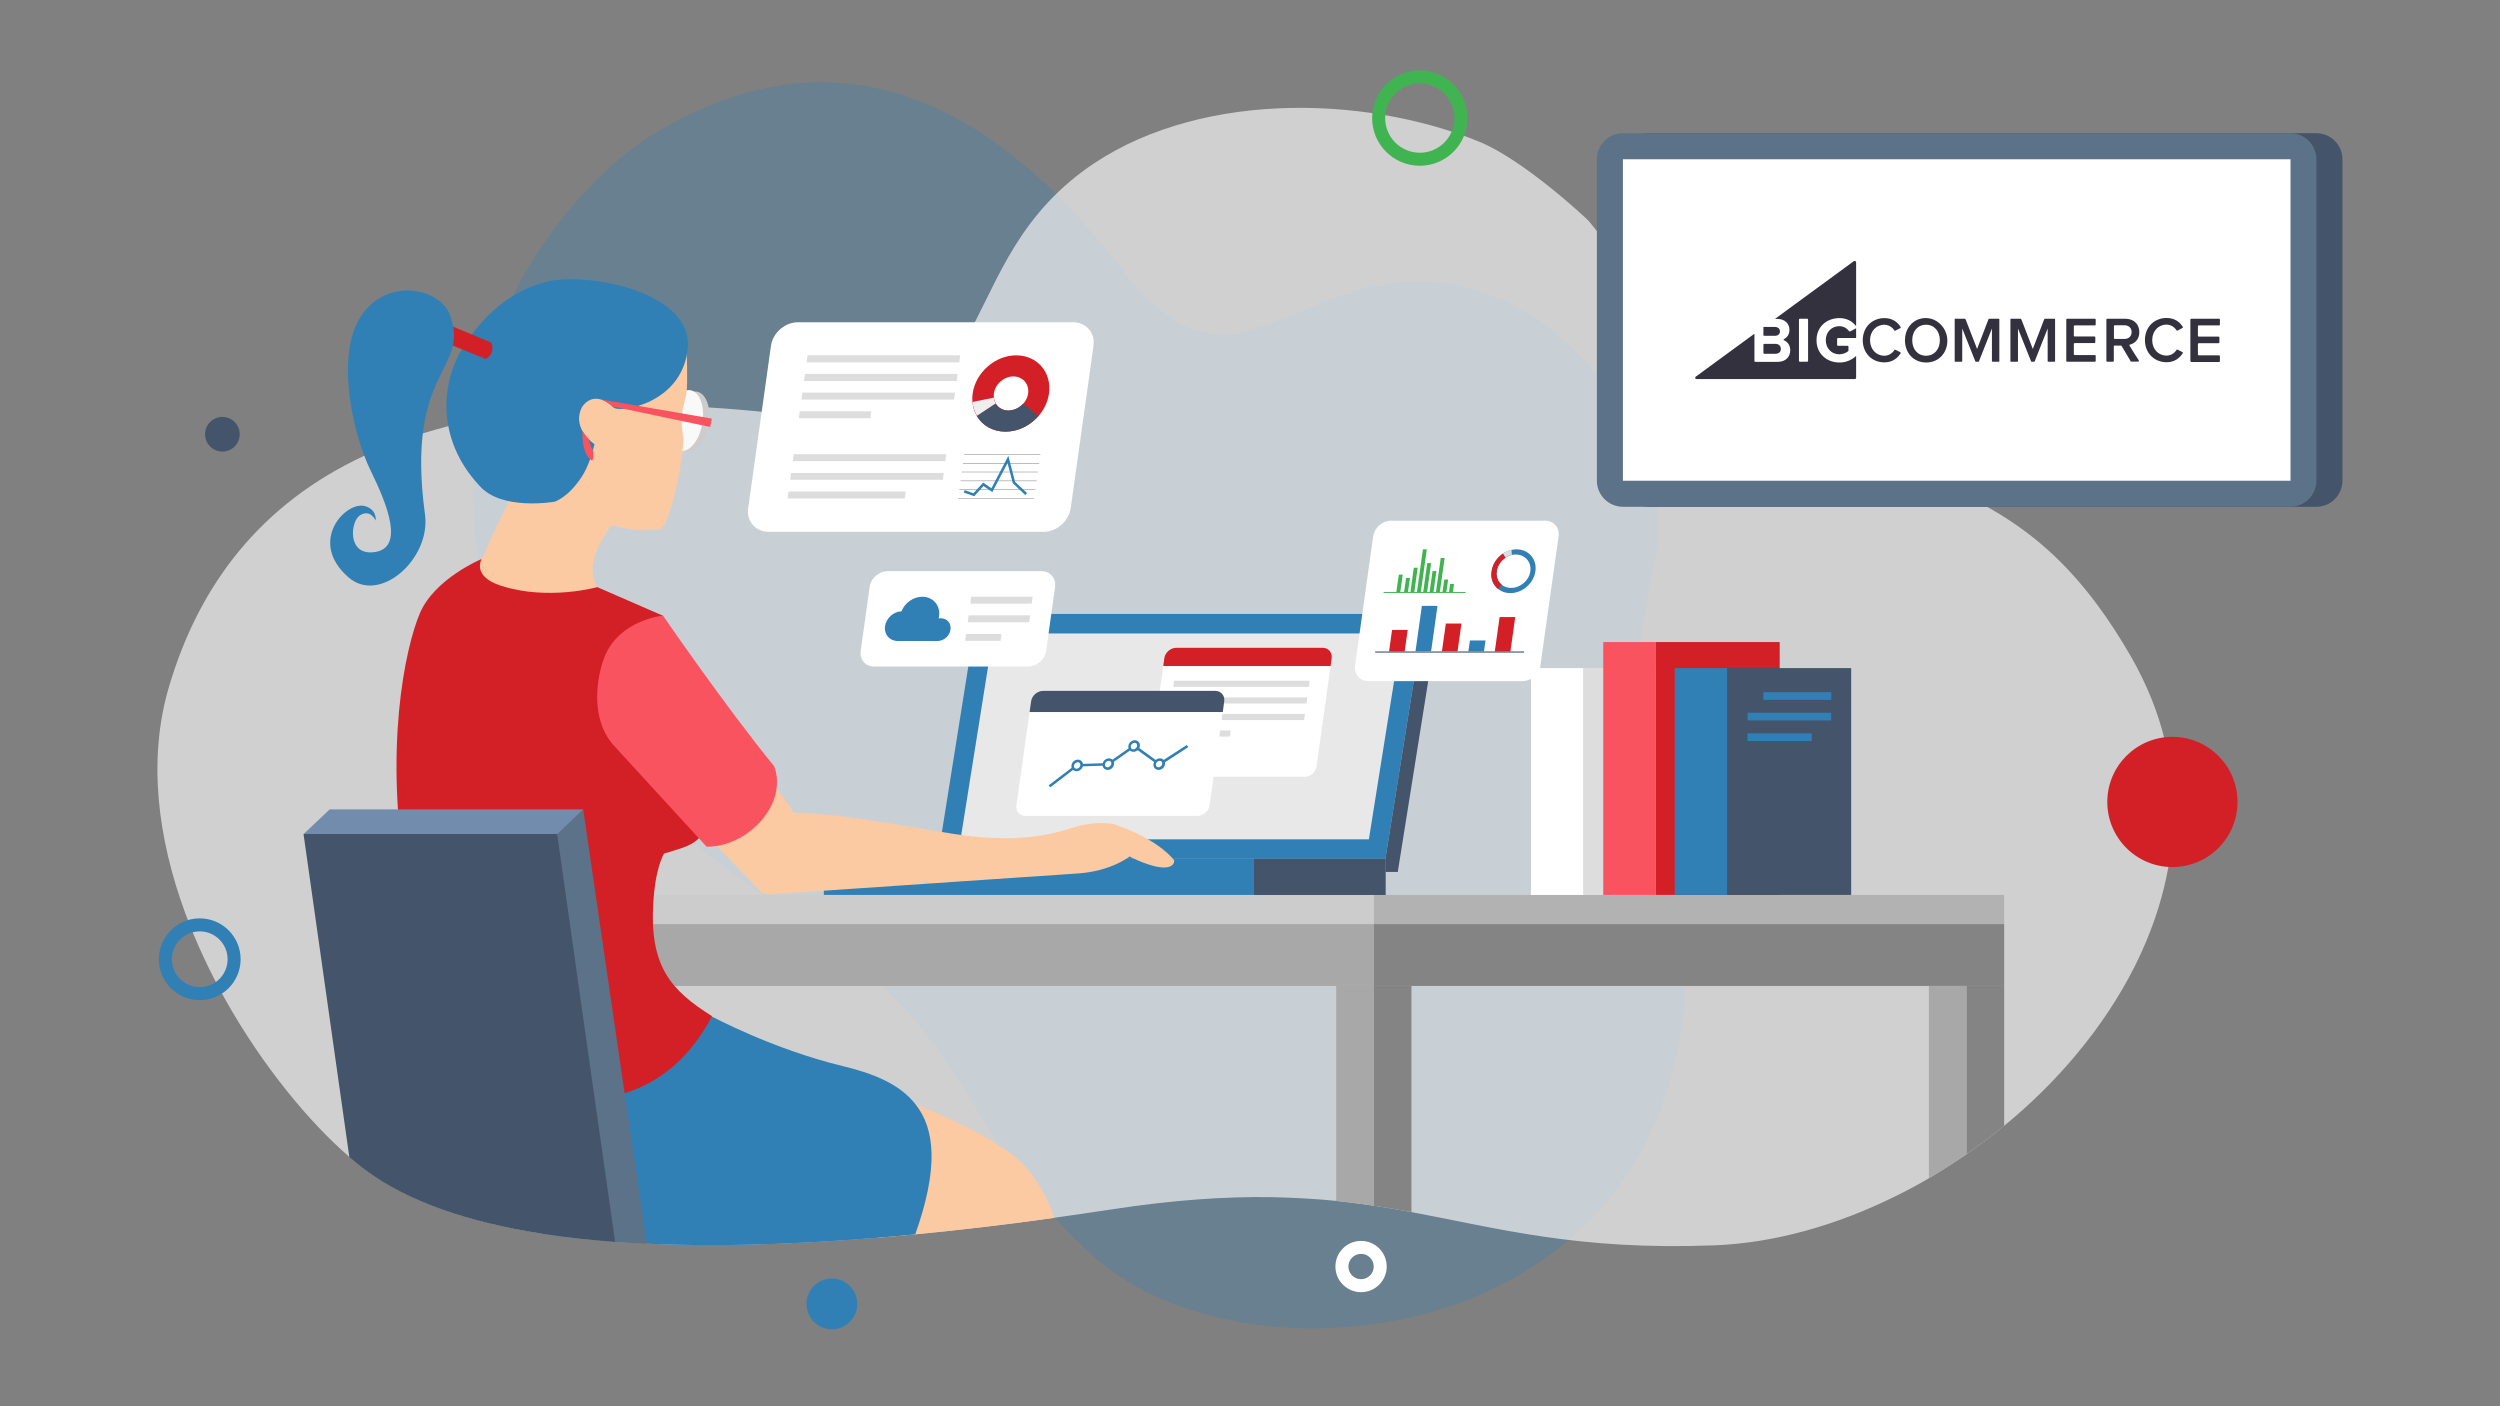 <?xml version="1.0" encoding="utf-8"?>
<!-- Generator: Adobe Illustrator 25.1.0, SVG Export Plug-In . SVG Version: 6.00 Build 0)  -->
<svg version="1.1" id="Layer_1" xmlns="http://www.w3.org/2000/svg" xmlns:xlink="http://www.w3.org/1999/xlink" x="0px" y="0px"
	 viewBox="0 0 1920 1080" style="enable-background:new 0 0 1920 1080;" xml:space="preserve">
<rect x="0" y="0" width="1920" height="1080" fill="#808080" stroke="none"/>
<style type="text/css">
	.st0{opacity:0.3;fill:#3080B6;}
	.st1{opacity:0.7;fill:#F2F2F3;}
	.st2{fill:#CCCCCC;}
	.st3{fill:#A8A8A8;}
	.st4{fill:#B2B2B2;}
	.st5{fill:#848484;}
	.st6{fill:#FFFFFF;}
	.st7{fill:#DDDDDD;}
	.st8{fill:#F95360;}
	.st9{fill:#D32027;}
	.st10{fill:#3080B6;}
	.st11{fill:#44546A;}
	.st12{fill:none;stroke:#40B450;stroke-width:10;stroke-linecap:round;stroke-miterlimit:10;}
	.st13{fill:none;stroke:#FFFFFF;stroke-width:10;stroke-linecap:round;stroke-miterlimit:10;}
	.st14{fill:none;stroke:#3080B6;stroke-width:10;stroke-linecap:round;stroke-miterlimit:10;}
	.st15{fill:#EFEFEF;}
	.st16{fill:#E8E8E8;}
	.st17{fill:#40B450;}
	.st18{fill:#F9F9F9;}
	.st19{fill:#FBCAA3;}
	.st20{fill:#5B7289;}
	.st21{fill:#718CAD;}
	.st22{fill:#34313F;}
</style>
<path class="st0" d="M1214.4,943.8c-24,22.6-52.2,39.9-82.3,52.4c-20.2,8.3-41.4,14.5-62.8,18.4c-20.7,3.9-41.7,5.7-62.3,5.6
	c-9.4,0-18.7-0.5-27.9-1.3c-5.7-0.5-11.3-1.2-16.9-2c-3-0.4-6-0.9-8.9-1.4c-7.3-1.2-14.4-2.8-21.4-4.5c-36.5-9.1-68.8-25-93-47
	c-69-62.8-83.6-111.3-122.5-163c-4-5.4-8.3-10.8-13-16.2c-4.3-5.1-8.9-10.1-13.9-15.3c-17.3-17.9-38.9-36.4-68-56.4
	c-8.7-6-17.2-12-25.6-17.9c-21.8-15.5-42.4-31-61.7-46.2c-6.3-4.9-12.3-9.9-18.3-14.7c-35.1-28.9-65.4-57.2-90.1-84.9
	c-3.9-4.4-7.7-8.8-11.4-13.2l-0.4-0.4c-8.9-10.8-17-21.3-24.2-31.7c-23.5-34.3-38.4-143.2-13.4-231.9
	C398.2,195.4,458.9,128.9,502,103c59.5-36,120.9-49.7,183.4-32.2c11,3.1,22.1,7.2,33.2,12.2c4.4,2,8.9,4.3,13.4,6.6
	c15.1,8,30.2,17.9,45.5,29.8c5.1,4,10.3,8.4,15.5,12.8c3.9,3.4,7.8,7,11.8,10.7l0.1,0.1c3,2.9,6,5.7,9,8.8l2.2,2.2
	c4,4,8,8.2,12,12.6c0.9,0.9,1.7,1.8,2.6,2.8c0.6,0.6,1.2,1.3,1.8,1.9c2.2,2.5,4.5,5,6.7,7.6c0.7,0.9,1.5,1.7,2.2,2.6
	c7.6,8.8,15.2,18.1,22.8,28.1c80,104.2,129.3,0.8,233.3,6.5c79.4,4.4,144.2,72,167.2,139.7c8.8,25.8,11.5,51.7,6.5,74.1
	c-0.5,2-0.9,3.9-1.3,5.9c-49.4,232,50.3,240.6,17.1,377.4c-2.7,11.2-6.3,23.2-10.9,36.3c-6.9,19.4-15.9,37.2-26.6,53.2
	c-6.9,10.3-14.5,19.9-22.7,28.9C1222.6,935.7,1218.6,939.9,1214.4,943.8z"/>
<path class="st1" d="M1669,631.9c-1.4,38.2-12.1,75.5-29.6,110.4c-11.8,23.4-26.7,45.8-44,66.6c-16.7,20.2-35.7,38.9-56.2,55.7
	c-9.3,7.7-19,15-28.9,21.8c-6.1,4.2-12.4,8.3-18.7,12.3c-3.4,2.1-6.8,4.2-10.2,6.2c-8.4,4.9-17,9.6-25.7,13.8
	c-45.2,22.4-93,35.9-138.8,37.7c-105.2,4.1-166.2-13.1-232.8-25.5c0,0-0.1,0-0.1,0c-9.4-1.8-19-3.4-28.8-4.9c0,0-0.1,0-0.1,0
	c-6.9-1-13.8-2-21-2.8c-2.6-0.3-5.2-0.6-7.8-0.9c0,0-0.1,0-0.1,0c-6.8-0.7-13.8-1.3-21-1.7c-9.3-0.6-18.9-1-28.9-1.2
	c-34.8-0.5-74.6,2-123.2,9.5c-14.5,2.2-28.9,4.3-43.1,6.3c-25.3,3.6-50,6.7-74.1,9.3c-11.1,1.2-22.1,2.4-32.9,3.4
	c-11.1,1.1-22,2-32.7,2.9c-63.4,5.1-121.5,6.7-173.4,4.3c-5.5-0.3-10.9-0.6-16.2-0.9c-2.7-0.2-5.5-0.4-8.2-0.6h-0.7
	c-19.5-1.5-38-3.5-55.4-6.2c-57.3-8.9-103.2-24.8-135.4-48.7c-4.1-3-8.3-6.4-12.6-10.1c-30.5-26.3-66.3-69.3-95-120.3
	c-11.9-21.2-22.6-43.9-31.2-67.2C121.4,644.4,113,583.3,130,526.7c23.3-78.3,70.5-139.8,149.8-176.7c14-6.5,29-12.2,45-17.2
	c6.4-2,13.1-3.8,19.8-5.6c22.9-5.8,47.7-10.1,74.6-12.8c9.1-0.9,18.5-1.6,28.1-2.2c7.3-0.4,14.7-0.7,22.3-0.9h0.1
	c5.8-0.1,11.6-0.2,17.6-0.2h4.3c8,0,16.1,0.2,24.3,0.5c1.8,0,3.5,0.1,5.3,0.2c1.2,0,2.5,0.1,3.7,0.1c4.7,0.2,9.4,0.4,14.2,0.7
	c1.6,0.1,3.2,0.2,4.8,0.3c16.2,1,33,2.4,50.4,4.3C776.8,337,723.2,211.8,831.9,131.3c83.1-61.5,214.2-59.2,304.1-22.5
	c34.3,14,82.9,59.3,84.5,61.3c180.9,230.6,288.3,156,390.9,295.3c8.4,11.4,16.7,24.2,25.1,38.7c12.4,21.6,21.1,43.5,26.3,65.4
	c3.4,14.1,5.4,28.2,6.1,42.3C1669.2,618.6,1669.3,625.3,1669,631.9z"/>
<g>
	<rect x="348.7" y="687.3" class="st2" width="706.4" height="22.4"/>
	<rect x="348.6" y="709.7" class="st3" width="706.5" height="47.5"/>
	<rect x="1055.1" y="687.3" class="st4" width="484.1" height="22.4"/>
	<rect x="1055.1" y="709.7" class="st5" width="484.1" height="47.5"/>
	<path class="st3" d="M1055.1,757.2V926c-6.9-1-13.8-2-21-2.8c-2.6-0.3-5.2-0.6-7.8-0.9c0,0-0.1,0-0.1,0V757.2H1055.1z"/>
	<path class="st5" d="M1084,757.2v173.7c-9.4-1.8-19-3.4-28.8-4.9c0,0-0.1,0-0.1,0V757.2H1084z"/>
	<path class="st3" d="M1510.3,757.2v129.2c-6.1,4.2-12.4,8.3-18.7,12.3c-3.4,2.1-6.8,4.2-10.2,6.2V757.2H1510.3z"/>
	<path class="st5" d="M1539.2,757.2v107.4c-9.3,7.7-19,15-28.9,21.8V757.2H1539.2z"/>
</g>
<g>
	<g>
		<rect x="1175.8" y="513.1" class="st6" width="40.3" height="174.2"/>
		<rect x="1216.2" y="513.1" class="st7" width="95.2" height="174.2"/>
	</g>
	<g>
		<rect x="1231.3" y="493.1" class="st8" width="40.3" height="194.2"/>
		<rect x="1271.6" y="493.1" class="st9" width="95.2" height="194.2"/>
	</g>
	<g>
		<g>
			<rect x="1286.2" y="513.1" class="st10" width="40.3" height="174.2"/>
			<rect x="1326.5" y="513.1" class="st11" width="95.2" height="174.2"/>
		</g>
		<g>
			<rect x="1354.3" y="531.6" class="st10" width="52.1" height="5.9"/>
			<rect x="1342.1" y="547.4" class="st10" width="64.2" height="5.9"/>
			<rect x="1342.1" y="563.2" class="st10" width="49.3" height="5.9"/>
		</g>
	</g>
</g>
<circle class="st12" cx="1090.4" cy="90.7" r="31.6"/>
<circle class="st9" cx="1668.4" cy="615.9" r="50"/>
<circle class="st13" cx="1045.3" cy="972.7" r="14.7"/>
<circle class="st14" cx="153.4" cy="736.7" r="26.4"/>
<circle class="st11" cx="170.8" cy="333.5" r="13.3"/>
<circle class="st10" cx="638.9" cy="1001.4" r="19.5"/>
<g>
	<g>
		<g>
			<path class="st6" d="M801.6,408.4H590.2c-10,0-17-8.2-15.6-18.1l17.5-124.7c1.4-10,10.7-18.1,20.7-18.1h211.4
				c10,0,17,8.2,15.6,18.1l-17.5,124.7C820.9,400.2,811.7,408.4,801.6,408.4z"/>
		</g>
		<g>
			<g>
				<g>
					<polygon class="st7" points="620.2,272.9 737.4,272.9 736.7,278.3 619.5,278.3 					"/>
				</g>
				<g>
					<polygon class="st7" points="618.2,287.2 735.5,287.2 734.7,292.6 617.5,292.6 					"/>
				</g>
				<g>
					<polygon class="st7" points="616.2,301.5 733.5,301.5 732.7,306.9 615.5,306.9 					"/>
				</g>
				<g>
					<polygon class="st7" points="614.2,315.9 669.1,315.9 668.4,321.2 613.5,321.2 					"/>
				</g>
			</g>
			<g>
				<g>
					<polygon class="st7" points="609.6,348.8 726.7,348.8 726,354.2 608.8,354.2 					"/>
				</g>
				<g>
					<polygon class="st7" points="607.6,363.2 724.8,363.2 724.1,368.5 606.8,368.5 					"/>
				</g>
				<g>
					<polygon class="st7" points="605.6,377.5 695.6,377.5 694.9,382.8 604.8,382.8 					"/>
				</g>
			</g>
			<g>
				<g>
					<path class="st9" d="M780.4,272.9c-16.1,0-31.1,13.1-33.4,29.3c-0.3,2.3-0.4,4.5-0.2,6.6c0.4,3.9,1.5,7.5,3.4,10.6
						c4.3,7.3,12.3,12.1,22,12.1c2,0,4-0.2,6-0.6c7.5-1.4,14.4-5.7,19.4-11.4c4.2-4.8,7.1-10.8,8-17.2
						C807.9,286,796.7,272.9,780.4,272.9z M777.2,315c-0.8,0.2-1.8,0.3-2.6,0.3c-4.3,0-7.9-2.2-9.8-5.4c-0.8-1.4-1.2-2.8-1.5-4.4
						c-0.1-1.1-0.1-2.2,0-3.3c1-7.2,7.7-13.1,15-13.1c7.2,0,12.3,5.9,11.3,13.1c-0.4,2.9-1.7,5.5-3.6,7.7
						C783.6,312.5,780.5,314.4,777.2,315z"/>
				</g>
				<g>
					<path class="st11" d="M785.8,310l11.7,9.5c-5.1,5.8-11.9,10-19.4,11.4c-2,0.4-4,0.6-6,0.6c-9.7,0-17.7-4.7-22-12.1l14.4-9.5
						c1.9,3.3,5.5,5.4,9.8,5.4c0.9,0,1.7-0.1,2.6-0.3C780.5,314.4,783.6,312.5,785.8,310z"/>
				</g>
				<g>
					<path class="st15" d="M763.2,305.4c0.2,1.6,0.7,3.1,1.5,4.4l-14.4,9.5c-1.8-3.2-3-6.7-3.4-10.6L763.2,305.4z"/>
				</g>
			</g>
			<g>
				<g>
					<polygon class="st5" points="735.8,382.5 794.3,382.5 794.3,382.9 735.7,382.9 					"/>
				</g>
				<g>
					<polygon class="st5" points="736.7,375.8 795.2,375.8 795.2,376.2 736.7,376.2 					"/>
				</g>
				<g>
					<polygon class="st5" points="737.7,369.1 796.2,369.1 796.1,369.5 737.6,369.5 					"/>
				</g>
				<g>
					<polygon class="st5" points="738.6,362.3 797.1,362.3 797.1,362.7 738.6,362.7 					"/>
				</g>
				<g>
					<polygon class="st5" points="739.6,355.6 798.1,355.6 798,356 739.5,356 					"/>
				</g>
				<g>
					<polygon class="st5" points="740.5,348.8 799,348.8 799,349.2 740.5,349.2 					"/>
				</g>
				<g>
					<polygon class="st10" points="748.2,381.1 740.2,378.3 740.8,376.4 747.6,378.8 755.1,370.6 761.4,375 774.4,350.1 
						779.6,370.1 788.8,378.7 787.4,380.2 777.8,371.1 773.8,355.6 762.1,377.9 755.3,373.3 					"/>
				</g>
			</g>
		</g>
	</g>
	<g>
		<polygon class="st10" points="1064,659.6 720.1,659.6 750.1,471.5 1094,471.5 		"/>
		<polygon class="st16" points="737.7,644.6 762.9,486.5 1076.5,486.5 1051.3,644.6 		"/>
		<rect x="632.7" y="659.6" class="st10" width="431.3" height="27.7"/>
		<rect x="963.1" y="659.6" class="st11" width="101" height="27.7"/>
		
			<rect x="1064" y="659.6" transform="matrix(-1 -1.224647e-16 1.224647e-16 -1 2137.468 1329.235)" class="st11" width="9.4" height="10"/>
		<g>
			<path class="st9" d="M1021.9,511.5H893.4l0.8-6c0.6-4.4,4.8-8,9.2-8h112.4c4.4,0,7.5,3.6,6.9,8L1021.9,511.5L1021.9,511.5z"/>
			<path class="st6" d="M1021.9,511.5H893.4l-10.8,77.1c-0.6,4.4,2.5,8,6.9,8h112.4c4.4,0,8.6-3.6,9.2-8L1021.9,511.5L1021.9,511.5z
				"/>
			<g>
				<polygon class="st7" points="901.7,522.8 1005.8,522.8 1005.2,527.5 901.1,527.5 				"/>
				<polygon class="st7" points="899.9,535.6 1004,535.6 1003.4,540.3 899.3,540.3 				"/>
				<polygon class="st7" points="898.2,548.3 1002.2,548.3 1001.6,553 897.5,553 				"/>
				<polygon class="st7" points="896.4,561 945.1,561 944.5,565.7 895.7,565.7 				"/>
			</g>
		</g>
		<g>
			<g>
				<path class="st11" d="M939.1,546.9H790.7l1.2-8.3c0.6-4.4,4.8-8,9.2-8h132.2c4.4,0,7.5,3.6,6.9,8L939.1,546.9z"/>
			</g>
			<g>
				<g>
					<path class="st6" d="M939.1,546.9H790.7l-10.1,71.7c-0.6,4.4,2.5,8,6.9,8h132.2c4.4,0,8.6-3.6,9.2-8L939.1,546.9z"/>
				</g>
				<g>
					<g>
						<polygon class="st10" points="806.6,604.7 805.4,603.1 826.8,586.8 850.7,586 871.1,571.7 890.4,585.7 911.5,572.1 
							912.6,573.8 890.4,588.2 871,574.2 851.4,587.9 827.5,588.7 						"/>
					</g>
					<g>
						
							<ellipse transform="matrix(0.732 -0.682 0.682 0.732 -178.683 721.956)" class="st6" cx="827.3" cy="587.8" rx="3.7" ry="3.2"/>
						<path class="st10" d="M826.8,592.3c-1.2,0-2.3-0.5-3-1.3c-0.8-0.9-1.1-2-0.9-3.3c0.3-2.4,2.5-4.3,4.9-4.3c1.2,0,2.3,0.5,3,1.3
							c0.8,0.9,1.1,2,0.9,3.3C831.4,590.4,829.2,592.3,826.8,592.3z M827.8,585.4c-1.4,0-2.8,1.2-3,2.6c-0.1,0.6,0.1,1.2,0.4,1.7
							c0.4,0.4,0.9,0.7,1.5,0.7c1.4,0,2.8-1.2,3-2.6c0.1-0.6-0.1-1.2-0.4-1.7C828.9,585.6,828.4,585.4,827.8,585.4z"/>
					</g>
					<g>
						
							<ellipse transform="matrix(0.732 -0.682 0.682 0.732 -171.559 737.955)" class="st6" cx="851.2" cy="586.8" rx="3.7" ry="3.2"/>
						<path class="st10" d="M850.7,591.3c-1.2,0-2.3-0.5-3-1.3c-0.8-0.9-1.1-2-0.9-3.3c0.3-2.4,2.5-4.3,4.9-4.3c1.2,0,2.3,0.5,3,1.3
							c0.8,0.9,1.1,2,0.9,3.3C855.3,589.4,853.1,591.3,850.7,591.3z M851.6,584.3c-1.4,0-2.8,1.2-3,2.6c-0.1,0.6,0.1,1.2,0.4,1.7
							c0.4,0.4,0.9,0.7,1.5,0.7c1.4,0,2.8-1.2,3-2.6c0.1-0.6-0.1-1.2-0.4-1.7C852.8,584.6,852.3,584.3,851.6,584.3z"/>
					</g>
					<g>
						
							<ellipse transform="matrix(0.732 -0.682 0.682 0.732 -156.808 747.742)" class="st6" cx="871" cy="573" rx="3.7" ry="3.2"/>
						<path class="st10" d="M870.5,577.4c-1.2,0-2.3-0.5-3-1.3c-0.8-0.9-1.1-2-0.9-3.3c0.3-2.4,2.5-4.3,4.9-4.3c1.2,0,2.3,0.5,3,1.3
							c0.8,0.9,1.1,2,0.9,3.3C875.1,575.5,872.9,577.4,870.5,577.4z M871.4,570.5c-1.4,0-2.8,1.2-3,2.6c-0.1,0.6,0.1,1.2,0.4,1.7
							c0.4,0.4,0.9,0.7,1.5,0.7c1.4,0,2.8-1.2,3-2.6c0.1-0.6-0.1-1.2-0.4-1.7C872.6,570.7,872.1,570.5,871.4,570.5z"/>
					</g>
					<g>
						
							<ellipse transform="matrix(0.732 -0.682 0.682 0.732 -161.061 764.611)" class="st6" cx="890.3" cy="586.8" rx="3.7" ry="3.2"/>
						<path class="st10" d="M889.8,591.3c-1.2,0-2.3-0.5-3-1.3c-0.8-0.9-1.1-2-0.9-3.3c0.3-2.4,2.5-4.3,4.9-4.3c1.2,0,2.3,0.5,3,1.3
							c0.8,0.9,1.1,2,0.9,3.3C894.4,589.4,892.2,591.3,889.8,591.3z M890.7,584.3c-1.4,0-2.8,1.2-3,2.6c-0.1,0.6,0.1,1.2,0.4,1.7
							c0.4,0.4,0.9,0.7,1.5,0.7c1.4,0,2.8-1.2,3-2.6c0.1-0.6-0.1-1.2-0.4-1.7C891.9,584.6,891.4,584.3,890.7,584.3z"/>
					</g>
				</g>
			</g>
		</g>
		<polygon class="st11" points="1064,659.6 1073.5,669.6 1103.5,481.5 1094,471.5 		"/>
	</g>
	<g>
		<path class="st6" d="M1169.4,523.1H1051c-6.6,0-11.2-5.4-10.3-12l13.9-99.2c0.9-6.6,7.1-12,13.7-12h118.4c6.6,0,11.2,5.4,10.3,12
			l-14,99.3C1182.2,517.7,1176,523.1,1169.4,523.1z"/>
		<g>
			<path class="st10" d="M1164.7,421.9c-0.3,0-0.5,0-0.8,0c0,0,0,0-0.1,0c-1,0.1-1.9,0.2-3,0.4c-2.3,0.5-4.5,1.5-6.5,2.8
				c-4.6,3-8,8-8.8,13.6c-0.2,1.2-0.2,2.3-0.2,3.4c0.2,4.2,2.1,7.8,5.2,10.2c2.2,1.9,5.2,3,8.6,3.2h0.1c0.3,0,0.5,0,0.8,0
				c9.3,0,17.9-7.5,19.2-16.8C1180.5,429.4,1174,421.9,1164.7,421.9z M1160.6,451.5c-0.3,0-0.5,0-0.8,0h-0.1c-2.5-0.2-4.7-1-6.4-2.4
				c-2.9-2.3-4.4-6.1-3.8-10.4c0.6-4.3,3.2-8.1,6.8-10.4c1.5-1,3.1-1.7,4.9-2.1c0.7-0.2,1.4-0.3,2.1-0.3h0.1c0.3,0,0.5,0,0.8,0
				c7.1,0,12.1,5.8,11.1,12.9C1174.3,445.8,1167.7,451.5,1160.6,451.5z"/>
			<path class="st9" d="M1153.3,449.1l-2.7,3.2c-3-2.4-4.9-6-5.2-10.2c0-1.1,0-2.2,0.2-3.4c0.8-5.6,4.2-10.5,8.8-13.6l1.9,3.2
				c-3.5,2.3-6.2,6.1-6.8,10.4C1148.9,443,1150.4,446.7,1153.3,449.1z"/>
			<path class="st7" d="M1161.1,426.1c-1.8,0.4-3.4,1.1-4.9,2.1l-1.9-3.2c2-1.3,4.2-2.3,6.5-2.8L1161.1,426.1z"/>
		</g>
		<g>
			<polygon class="st11" points="1056.2,500.3 1170.6,500.3 1170.5,501.2 1056.1,501.2 			"/>
			<polygon class="st9" points="1069.1,483.8 1081.1,483.8 1078.8,500.3 1066.8,500.3 			"/>
			<polygon class="st10" points="1092,465.3 1104,465.3 1099.1,500.2 1087.1,500.2 			"/>
			<polygon class="st9" points="1110.4,478.9 1122.4,478.9 1119.4,500.2 1107.4,500.2 			"/>
			<polygon class="st10" points="1128.9,491.9 1140.9,491.9 1139.7,500.3 1127.7,500.3 			"/>
			<polygon class="st9" points="1151.7,473.9 1163.7,473.9 1160,500.3 1148,500.3 			"/>
		</g>
		<g>
			<polygon class="st17" points="1062.6,454.7 1125.7,454.7 1125.6,455.4 1062.5,455.4 			"/>
			<polygon class="st17" points="1074.3,441.3 1077.3,441.3 1075.4,454.7 1072.4,454.7 			"/>
			<polygon class="st17" points="1079.9,443.8 1082.9,443.8 1081.3,454.7 1078.3,454.7 			"/>
			<polygon class="st17" points="1085.8,436 1088.8,436 1086.2,454.7 1083.2,454.7 			"/>
			<polygon class="st17" points="1096.1,432.5 1099.1,432.5 1096,454.8 1093,454.8 			"/>
			<polygon class="st17" points="1100.2,438.6 1103.2,438.6 1100.9,454.8 1097.9,454.8 			"/>
			<polygon class="st17" points="1109.2,445.1 1112.2,445.1 1110.8,454.7 1107.8,454.7 			"/>
			<polygon class="st17" points="1113.7,448.5 1116.7,448.5 1115.8,454.7 1112.8,454.7 			"/>
			<polygon class="st17" points="1106.5,428.5 1109.5,428.5 1105.8,454.7 1102.8,454.7 			"/>
			<polygon class="st17" points="1092.8,421.9 1095.8,421.9 1091.2,454.7 1088.2,454.7 			"/>
		</g>
	</g>
	<g>
		<g>
			<path class="st6" d="M789.7,511.9H671.3c-6.6,0-11.2-5.4-10.3-12l6.9-49.2c0.9-6.6,7.1-12,13.7-12H800c6.6,0,11.2,5.4,10.3,12
				l-6.9,49.3C802.5,506.5,796.3,511.9,789.7,511.9z"/>
			<g>
				<path class="st10" d="M722.5,474.8c-0.5,0-1.1,0.1-1.6,0.2c0.1-0.6,0.3-1.1,0.3-1.7c1.2-8.3-4.6-15-12.9-15
					c-6.9,0-13.4,4.7-16,11.2c-6.1,0.2-11.7,5.2-12.6,11.4c-0.9,6.3,3.5,11.4,9.8,11.4H720c4.8,0,9.3-3.9,10-8.7
					C730.7,478.7,727.3,474.8,722.5,474.8z"/>
				<g>
					<polygon class="st7" points="745.9,458.3 793.1,458.3 792.3,463.6 745.2,463.6 					"/>
					<polygon class="st7" points="743.9,472.6 791.2,472.6 790.4,477.9 743.2,477.9 					"/>
					<polygon class="st7" points="741.9,486.9 769.2,486.9 768.4,492.2 741.2,492.2 					"/>
				</g>
			</g>
		</g>
	</g>
</g>
<g>
	
		<ellipse transform="matrix(0.164 -0.987 0.987 0.164 124.095 795.068)" class="st2" cx="531.1" cy="324.3" rx="23.6" ry="13.2"/>
	
		<ellipse transform="matrix(0.164 -0.987 0.987 0.164 121.079 789.342)" class="st18" cx="526.2" cy="323.2" rx="23.6" ry="13.2"/>
	<path class="st19" d="M809.9,935.3c-37,5.2-72.7,9.4-107,12.7c-11.1,1.1-22,2-32.7,2.9l1-115c0,0,13.8,4.8,32.2,12.3l0,0
		c29.7,12.1,71.2,31.5,85.7,49.7C799.5,910.7,805.9,924.2,809.9,935.3z"/>
	<path class="st10" d="M702.9,948c-11.1,1.1-22,2-32.7,2.9c-63.4,5.1-121.5,6.7-173.4,4.3c-8.3-0.4-16.4-0.9-24.4-1.5
		c-0.2,0-0.4,0-0.7,0c-19.5-1.5-38-3.5-55.4-6.2l15-102.9l6.9-47.5l11-1.7l0.6-0.1l22.9-3.5l73.9-11.2c0,0,46.8,25.2,100.8,38.2
		c23.6,5.7,43.7,13.8,55.8,29.4l0,0C718.2,867.2,720.9,897.4,702.9,948z"/>
	<path class="st19" d="M527.3,266.3c0,0,1,27.8,0,34.7c-1,6.9-3.8,14.9-3.8,18.7c0,3.8,0,7.7,1.2,16.5s-8.6,65.4-17.7,70.2
		c-8.1,1-33.6,4.2-66.2-16.8c-32.7-21-18.8-102.2-18.8-102.2S484.9,252.4,527.3,266.3z"/>
	<path class="st19" d="M469.8,403.2c0,0-31.5,38-2.2,56.1c-22.7,2.5-37.6,6.8-60.1,2.2c-38.8-8-47.4-21.6-47.4-21.6s9.8-8,13.2-17.3
		c3.9-10.8,18-38.1,18-38.1S431.4,323.8,469.8,403.2z"/>
	<path class="st10" d="M528.2,267.4c-4,42.9-52.7,49.9-57,45.6c-4.2-4.2-9.9-7.6-15.6-6.6s-8.8,6.6-8.8,6.6c-3.5,7-2.1,13.2,0.5,18
		c1.4,2.5,3.2,4.7,4.8,6.3c2.4,2.5,4.5,3.8,4.5,3.8s-0.4,2-1.3,5l0,0c-0.5,1.9-1.3,4.3-2.2,6.8c-1.5,4.2-3.5,8.9-6.1,12.9
		c-10.5,16.3-21,19.5-21,19.5s-41,7.3-57.9-12.4c-34.3-36.8-28.2-80.4-13.5-104.5c14.7-24,36.2-45.5,67.1-52.4
		C452.9,209.2,532.2,224.5,528.2,267.4z"/>
	<path class="st9" d="M509.2,472.9l-50.5-22c0,0-37.5,10.6-73.8-1c-22.9-7.3-15-20.6-15-20.6s-36,14.9-47.4,41.6s-28,104.8-10.1,207
		C329,772.6,347.7,819,347.7,819s137.5,78.8,199.1-38.6c-31-19.6-48.4-37.6-45-88.4c1.2-17.6,4.2-28.8,8.1-36.4
		c17.9-5.9,31.4-6.1,37.3-34.2C556.6,577.4,502.9,548.9,509.2,472.9z"/>
	<path class="st9" d="M343.5,249l33.8,14.1c0,0,3.8,8.3-4.3,12.6L339.4,262C339.4,261.9,345.7,257.5,343.5,249z"/>
	<path class="st10" d="M345.6,242c-7.5-20.9-48.7-29.5-68.5,1s-5.9,91,7.5,118.3c13.4,27.3,25.8,59.4,3.2,62.7
		c-21.5,3.1-18.7-23.6-11.4-28.2c8.1-5.2,12.1,4,12.1,4s1.3-8.4-8.2-11.1c-14.5-4.2-44.3,27-12.8,54.6
		c24.1,21.2,63.5-14.2,58.9-48.1C311.1,282.2,361.3,285.3,345.6,242z"/>
	<path class="st19" d="M583.5,684l-0.7-0.6l-70.3-73.5l37.2-63.4c0,0,55.8,69.6,58.3,75c3.4,7.2,4.4,15.8,4.4,15.8l-25.2,49.2
		L583.5,684z"/>
	<path class="st8" d="M470.2,312.1l75.2,15.8l1.3-6.4l-85-14.7C461.7,306.8,465.7,308,470.2,312.1z"/>
	<path class="st8" d="M453.3,352.9c-0.4-0.4-0.9-0.9-1.5-1.7c-5.5-7.3-4.4-20.2-4.4-20.2c1.4,2.5,3.2,4.7,4.8,6.3
		c0.5,3.8,3.2,8.9,3.2,8.9l0,0C455.6,346.5,456.8,355.9,453.3,352.9z"/>
	<path class="st20" d="M496.8,955.2c-8.3-0.4-16.4-0.9-24.4-1.5c-0.2,0-0.4,0-0.7,0l-15.5-109.4l-7-49l-22-154.8l20.7-18.9l17.8,122
		l2,13.7l5,34.4l7,47.9L496.8,955.2z"/>
	<path class="st11" d="M472.4,953.7c-0.2,0-0.4,0-0.7,0c-19.5-1.5-38-3.5-55.4-6.2c-57.3-8.9-103.2-24.8-135.4-48.7
		c-4.1-3-8.3-6.4-12.6-10.1l-35.2-248.2h194.8l21.9,154.7l7,49.1L472.4,953.7z"/>
	<polygon class="st21" points="428,640.5 233.2,640.5 253.2,621.6 448,621.6 	"/>
	<path class="st19" d="M901.8,660.7c0,2.5-1.4,5.1-6.6,5.5c-10.5,0.7-27.7-8.4-27.7-8.4s-14.1,11.3-39.5,13l-237.2,16.1
		c-1.1,0-1.8-0.1-2.1-0.2c-7.6-2.2-11.7-11.2-11.7-11.2s-17.5-39.1,13.1-48.7c30.6-9.6,121.5,12.4,160.2,15.9
		c38.7,3.5,59.9-2.7,74.5-7.3c14.6-4.6,26.5-3.4,30.9-2.4C883.5,642.7,896.3,653.9,901.8,660.7z"/>
	<path class="st8" d="M594.6,588.5c-37.3-45.6-85.4-115.7-85.4-115.7s-33.5,3.1-44.9,31.7c-5.9,14.9-11.4,46.7,6.6,67.5l71.8,78.3
		C574.8,650.4,605.2,617.3,594.6,588.5z"/>
</g>
<g>
	<path class="st11" d="M1799,369.1c0,11.1-9,20.1-20,20.1h-512.6c-11,0-20-9-20-20V122.3c0-11,9-20,20-20H1779c11,0,20,9,20,20"/>
	<path class="st20" d="M1759,389.2h-512.6c-11,0-20-9-20-20V122.3c0-11,9-20,20-20H1759c11,0,20,9,20,20v246.8
		C1779,380.2,1770,389.2,1759,389.2z"/>
	<path class="st6" d="M1246.4,369.2l0-246.9c0,0,0,0,0,0c0,0,0,0,0.1,0l512.6,0l0,246.8c0,0,0,0.1,0,0.1H1246.4z"/>
	<g>
		<g>
			<path class="st22" d="M1412.7,244.3c6.1,0,10.2,2.8,12.8,6.2v-49c0-0.9-1.1-1.5-1.8-0.9l-60.5,44.3h1.6c6.3,0,9.5,4,9.5,8.4
				c0,3.4-1.8,6-4.2,7.1c-0.4,0.2-0.4,0.8,0,0.9c2.8,1.2,4.8,4.1,4.8,7.6c0,5-3.3,9-9.6,9h-17.2c-0.3,0-0.7-0.3-0.7-0.7v-20.9
				l-45.1,33c-0.8,0.7-0.4,1.8,0.6,1.8h121.6c0.6,0,1-0.4,1-1v-16.7c-3.3,3-7.6,5-12.8,5c-9.7,0-17.6-6.7-17.6-17
				C1395,250.9,1403,244.3,1412.7,244.3z M1388.6,277.2c0,0.3-0.3,0.6-0.6,0.6h-5.8c-0.3,0-0.6-0.3-0.6-0.6v-31.8
				c0-0.3,0.3-0.6,0.6-0.6h5.8c0.3,0,0.6,0.3,0.6,0.6V277.2z"/>
		</g>
		<path class="st22" d="M1355,257.9h8.1c2.4,0,3.9-1.3,3.9-3.4c0-2-1.5-3.4-3.9-3.4h-8.5c-0.2,0-0.3,0.2-0.3,0.3v6
			C1354.3,257.6,1354.6,257.9,1355,257.9z"/>
		<path class="st22" d="M1355,271.7h8.5c2.6,0,4.2-1.4,4.2-3.8c0-2.1-1.5-3.8-4.2-3.8h-8.5c-0.3,0-0.7,0.3-0.7,0.7v6.2
			C1354.3,271.3,1354.6,271.7,1355,271.7z"/>
		<path class="st22" d="M1420.1,254.3c-1.6-2.1-4.3-3.8-7.5-3.8c-6,0-10.4,4.6-10.4,10.8c0,6.2,4.4,10.8,10.4,10.8
			c2.8,0,5.4-1.2,6.8-2.4c0.1-0.1,0.2-0.3,0.2-0.4v-3.2c0-0.3-0.3-0.5-0.5-0.5h-7.5c-0.4,0-0.7-0.3-0.7-0.7v-4.6
			c0-0.4,0.3-0.7,0.7-0.7h13.9v-7.5l-4.5,2.4C1420.7,254.7,1420.3,254.5,1420.1,254.3z"/>
		<path class="st22" d="M1430.6,261.3c0-10.2,7.3-17,16.7-17c6.1,0,10.1,3.1,12.4,6.9c0.2,0.3,0.1,0.7-0.3,0.8l-3.8,2
			c-0.3,0.2-0.6,0.1-0.7-0.2c-1.6-2.5-4.5-4.4-7.7-4.4c-6.3,0-11,5-11,11.9c0,6.9,4.7,11.9,11,11.9c3.2,0,6.1-1.8,7.7-4.4
			c0.2-0.3,0.4-0.3,0.7-0.2l3.8,1.9c0.3,0.2,0.4,0.5,0.3,0.8c-2.4,3.8-6.4,7-12.4,7C1437.9,278.4,1430.6,271.4,1430.6,261.3z"/>
		<path class="st22" d="M1463,261.3c0-8.2,4.7-14.6,11.8-16.5c12-3.2,23,8.1,20.4,20.6c-1.6,7.7-7.7,13-15.9,13
			C1469.8,278.4,1463,271.2,1463,261.3z M1489.8,261.3c0-6.8-4.2-11.9-10.6-11.9c-6.5,0-10.6,5.1-10.6,11.9
			c0,6.8,4.1,11.9,10.6,11.9S1489.8,268.1,1489.8,261.3z"/>
		<path class="st22" d="M1529.8,277.4v-25.1l-10,25.3c0,0.1-0.2,0.2-0.3,0.2h-2.1c-0.1,0-0.3-0.1-0.3-0.2l-10.1-25.3v25.1
			c0,0.3-0.2,0.4-0.4,0.4h-5c-0.3,0-0.4-0.2-0.4-0.4v-32.2c0-0.3,0.2-0.4,0.4-0.4h7.2c0.3,0,0.6,0.2,0.8,0.5l8.8,22.7l8.7-22.7
			c0.1-0.3,0.4-0.5,0.8-0.5h7.2c0.3,0,0.4,0.2,0.4,0.4v32.2c0,0.3-0.2,0.4-0.4,0.4h-5C1530.1,277.8,1529.8,277.6,1529.8,277.4z"/>
		<path class="st22" d="M1586.9,277.2v-31.8c0-0.3,0.3-0.6,0.6-0.6h21.4c0.3,0,0.6,0.3,0.6,0.6v3.9c0,0.3-0.3,0.6-0.6,0.6h-15.6
			c-0.3,0-0.6,0.3-0.6,0.6v7.3c0,0.3,0.3,0.6,0.6,0.6h15.3c0.3,0,0.6,0.3,0.6,0.6v3.9c0,0.3-0.3,0.6-0.6,0.6h-15.3
			c-0.3,0-0.6,0.3-0.6,0.6v8c0,0.3,0.3,0.6,0.6,0.6h15.6c0.3,0,0.6,0.3,0.6,0.6v3.9c0,0.3-0.3,0.6-0.6,0.6h-21.4
			C1587.2,277.8,1586.9,277.5,1586.9,277.2z"/>
		<path class="st22" d="M1636.4,277.5l-7-11.8c-0.1-0.2-0.3-0.3-0.5-0.3h-4.9c-0.3,0-0.6,0.3-0.6,0.6v11.2c0,0.3-0.3,0.6-0.6,0.6
			h-4.5c-0.3,0-0.6-0.3-0.6-0.6v-31.8c0-0.3,0.3-0.6,0.6-0.6h13.9c6.6,0,10.8,4.2,10.8,10.3c0,5.5-3.4,8.6-7.1,9.5
			c-0.4,0.1-0.6,0.5-0.4,0.9c1.3,2.2,5.5,8.9,7.1,11.3c0.3,0.4,0,0.9-0.5,0.9h-5.3C1636.7,277.8,1636.5,277.7,1636.4,277.5z
			 M1637.1,255c0-3.2-2.4-5.2-5.6-5.2h-7.4c-0.3,0-0.6,0.3-0.6,0.6v9.3c0,0.3,0.3,0.6,0.6,0.6h7.4
			C1634.8,260.3,1637.1,258.3,1637.1,255z"/>
		<path class="st22" d="M1682.2,277.2v-31.8c0-0.3,0.3-0.6,0.6-0.6h21.5c0.3,0,0.6,0.3,0.6,0.6v3.9c0,0.3-0.3,0.6-0.6,0.6h-15.7
			c-0.3,0-0.6,0.3-0.6,0.6v7.4c0,0.3,0.3,0.6,0.6,0.6h15.3c0.3,0,0.6,0.3,0.6,0.6v3.9c0,0.3-0.3,0.6-0.6,0.6h-15.3
			c-0.3,0-0.6,0.3-0.6,0.6v8.1c0,0.3,0.3,0.6,0.6,0.6h15.7c0.3,0,0.6,0.3,0.6,0.6v3.9c0,0.3-0.3,0.6-0.6,0.6h-21.5
			C1682.5,277.8,1682.2,277.5,1682.2,277.2z"/>
		<path class="st22" d="M1647.3,261.2c0-10.2,7.3-17,16.7-17c6.1,0,10.1,3.1,12.4,6.9c0.2,0.3,0.1,0.7-0.3,0.8l-3.8,2
			c-0.3,0.2-0.6,0.1-0.7-0.2c-1.6-2.5-4.5-4.4-7.7-4.4c-6.3,0-11,5-11,11.9c0,6.9,4.7,11.9,11,11.9c3.2,0,6.1-1.8,7.7-4.4
			c0.2-0.3,0.4-0.3,0.7-0.2l3.8,1.9c0.3,0.2,0.4,0.5,0.3,0.8c-2.4,3.8-6.4,7-12.4,7C1654.6,278.2,1647.3,271.3,1647.3,261.2z"/>
		<path class="st22" d="M1572.6,277.4v-25.1l-10,25.3c0,0.1-0.2,0.2-0.3,0.2h-2.1c-0.1,0-0.3-0.1-0.3-0.2l-10.1-25.3v25.1
			c0,0.3-0.2,0.4-0.4,0.4h-5c-0.3,0-0.4-0.2-0.4-0.4v-32.2c0-0.3,0.2-0.4,0.4-0.4h7.2c0.3,0,0.6,0.2,0.8,0.5l8.8,22.7l8.7-22.7
			c0.1-0.3,0.4-0.5,0.8-0.5h7.2c0.3,0,0.4,0.2,0.4,0.4v32.2c0,0.3-0.2,0.4-0.4,0.4h-5C1572.8,277.8,1572.6,277.6,1572.6,277.4z"/>
	</g>
</g>
</svg>
